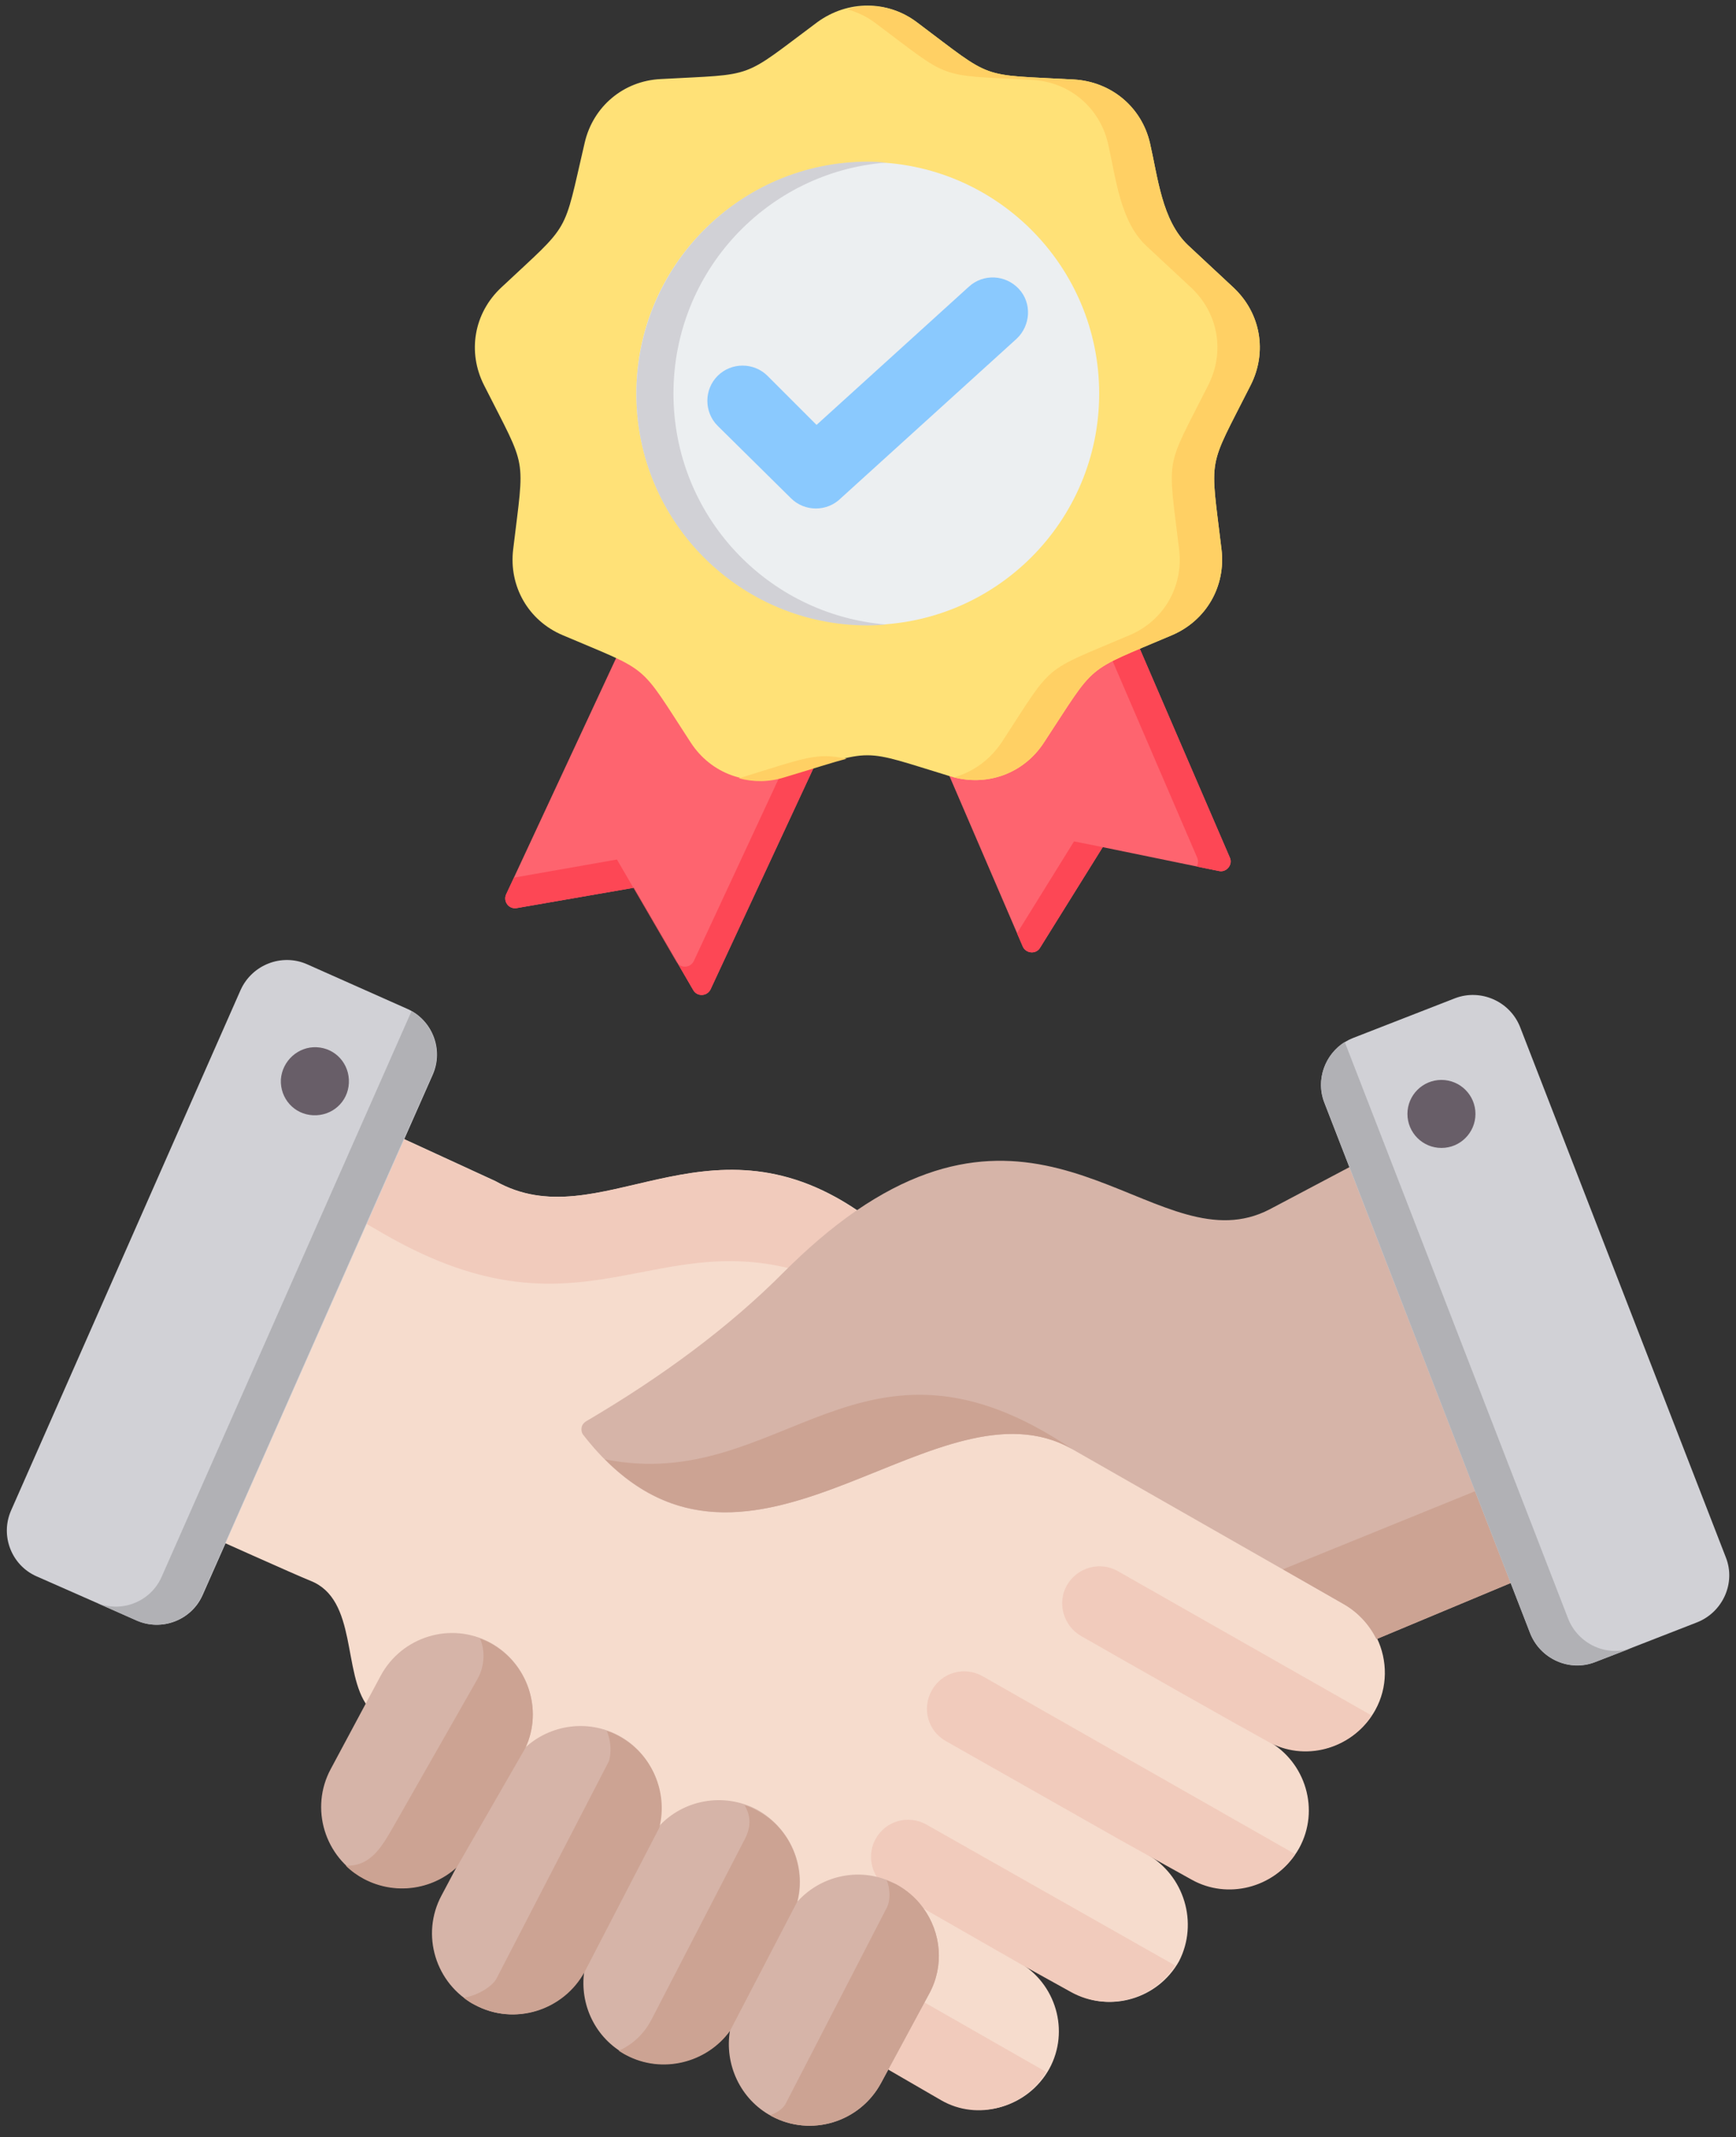 <?xml version="1.0" encoding="UTF-8"?>
<!DOCTYPE svg PUBLIC '-//W3C//DTD SVG 1.0//EN'
          'http://www.w3.org/TR/2001/REC-SVG-20010904/DTD/svg10.dtd'>
<svg height="483.9" preserveAspectRatio="xMidYMid meet" version="1.0" viewBox="59.5 14.7 393.1 483.9" width="393.1" xmlns="http://www.w3.org/2000/svg" xmlns:xlink="http://www.w3.org/1999/xlink" zoomAndPan="magnify"
><rect x="59.5" y="14.7" width="393.1" height="483.9" fill="#333333" stroke="none"/><g clip-rule="evenodd" fill-rule="evenodd"
  ><g
    ><g
      ><path d="M319.2,434.5l10.3,5.6c8.6,4.7,19.4,1.6,24.2-7c4.7-8.6,1.5-19.4-7-24.2c8.5,4.8,19.5,1.5,24.2-7 c2.9-5.2,2.8-11.3,0.4-16.3l2.7-1.1l-120.4-95.8c-34.3-23.2-58.3,6.7-81.9-6.6l-31.3-14.4c-5.3-2.4-11.6-0.1-14.1,5.1l-33.6,71.5 c-1.3,2.7-1.4,5.4-0.3,8.2s2.9,4.8,5.6,6c11.2,5,28.3,12.7,31.8,14.1c10.7,4.2,7.2,20.9,13,28.5c9,11.8,10.5,20.3,18.2,24.7 l111.9,64.3c8.5,4.9,19.4,1.6,24.2-7c4.7-8.6,1.5-19.4-7-24.2l12.2,6.8c8.5,4.8,19.4,1.6,24.2-7 C330.9,450.1,327.7,439.3,319.2,434.5L319.2,434.5z" fill="#f6dccd"
      /></g
      ><g
      ><path d="M257,291.6l-3.6-2.9c-34.3-23.2-58.3,6.7-81.9-6.6l-31.3-14.4c-5.3-2.4-11.6-0.1-14.1,5.1l-7.4,15.8 c7.4-3.7,16.2-1.4,25.9,4.4c46.8,28,62.8-2.3,99.5,10.6c1.5-1.4,2.9-2.8,4.3-4.2C251.3,296.8,254.1,294.2,257,291.6L257,291.6z" fill="#f1cbbc"
      /></g
      ><g
      ><path d="M258.1,481.8l14.5,8.4c8.3,4.8,18.9,1.7,23.8-6.4l-30.3-17.3L258.1,481.8z M340.5,405.6l6.1,3.4 c8.2,4.6,18.5,1.8,23.5-5.9l-57.5-32.7c-4.1-2.3-9.2-0.8-11.5,3.2s-0.8,9.2,3.2,11.5C316.5,392.1,340.8,405.8,340.5,405.6 L340.5,405.6z M313.2,431.3l-39.5-22.4c-4.1-2.3-5.5-7.4-3.2-11.5c2.3-4.1,7.4-5.5,11.5-3.2l70.8,40.3c-5,7.6-15.3,10.3-23.4,5.8 L313.2,431.3z M258.5,440.3c-2-2.6-2.4-6.3-0.7-9.3c2.3-4.1,7.4-5.5,11.5-3.2l56.3,31.9c-5,7.8-15.3,10.6-23.6,6l-11-6.1 l-27.6-15.8C261.4,442.7,259.8,442.2,258.5,440.3L258.5,440.3z" fill="#f1cbbc"
      /></g
      ><g
      ><path d="M114,238.8L62,356.7c-2.5,5.7,0.1,12.4,5.8,14.9l22.7,10c5.7,2.5,12.4-0.1,14.9-5.8L157.5,258 c2.5-5.7-0.1-12.4-5.8-14.9L129,233C123.3,230.5,116.6,233.1,114,238.8L114,238.8z" fill="#d1d1d6"
      /></g
      ><g
      ><path d="M96.1,371.7c-2.5,5.7-9.2,8.3-14.9,5.8l9.2,4.1c5.7,2.5,12.4-0.1,14.9-5.8c17.4-39.3,34.7-78.6,52.1-117.8 c2.4-5.3,0.2-11.6-4.7-14.4C133.8,286.3,115,329,96.1,371.7z" fill="#b1b1b5"
      /></g
      ><g
      ><path d="M131.2,251.8c4.3,0.2,7.5,3.8,7.3,8.1c-0.2,4.3-3.8,7.5-8.1,7.3s-7.5-3.8-7.3-8.1 C123.4,254.9,127,251.6,131.2,251.8z" fill="#685e68"
      /></g
      ><g
      ><path d="M240.1,445.2c5.5-6.1,14.7-8,22.3-3.9c2.4,1.3,4.5,3.1,6.1,5.3c4.2,5.7,4.8,13.3,1.4,19.5L259,486.3 c-4.8,8.9-15.9,12.3-24.8,7.5c-7.1-3.8-10.7-11.8-9.4-19.4c-5.3,7.3-15.4,9.8-23.5,5.5c-7-3.7-10.6-11.4-9.5-18.9 c-4.8,8.9-15.9,12.4-24.8,7.6c-8.9-4.8-12.3-15.9-7.5-24.8l3.4-6.4c-5.6,5.1-14,6.3-21,2.6c-8.9-4.8-12.3-15.9-7.5-24.8l11.3-21.1 c4.8-8.9,15.9-12.3,24.8-7.5c8.5,4.6,12,15.1,8,23.7c5.6-5.1,14-6.4,21-2.7c7.6,4,11.1,12.7,9.1,20.7c5.5-6.1,14.7-7.9,22.3-3.9 C238.5,428.6,242.1,437.3,240.1,445.2L240.1,445.2z" fill="#d6b4a8"
      /></g
      ><g
      ><path d="M162.9,437.5c-5.6,5.1-14,6.3-21,2.6c-1.5-0.8-2.9-1.8-4.1-3c5.6,0.2,8.1-4.2,10.7-8.7l19.2-33.7 c1.5-2.7,1.7-6.3,0.5-9c0.8,0.3,1.6,0.6,2.3,1c8.5,4.6,12,15.1,8,23.7L162.9,437.5z M191.9,461.1l16.9-32.6c2-8-1.6-16.6-9.1-20.7 c-0.9-0.5-1.8-0.9-2.8-1.2c1.4,3.3,0.7,6.5,0.4,7l-25.4,49.1c-0.9,1.7-4.2,3.8-7.4,4.3c0.8,0.6,1.6,1.2,2.5,1.6 C176.1,473.5,187.2,469.8,191.9,461.1L191.9,461.1z M260.3,440.4c0.7,0.3,1.4,0.6,2.1,0.9c2.4,1.3,4.5,3.1,6.1,5.3 c4.2,5.7,4.8,13.3,1.4,19.5L259,486.3c-4.8,8.9-15.9,12.3-24.8,7.5c-0.1-0.1-0.2-0.1-0.3-0.2c1.9-0.7,3.1-1.7,3.6-2.8l22.6-43.8 C261.1,445.4,261.2,442.7,260.3,440.4L260.3,440.4z M224.8,474.5c-5.3,7.3-15.4,9.8-23.5,5.5c-0.6-0.3-1.2-0.7-1.7-1 c3.1-1.4,5.7-3.7,7.5-7.2l21.1-40.8c1.5-2.9,1.2-5.4-0.1-7.6c1,0.3,1.9,0.7,2.8,1.2c7.6,4,11.1,12.7,9.1,20.7L224.8,474.5z" fill="#cca393"
      /></g
      ><g
      ><path d="M302.3,342.8l61.5,35.1c3.3,1.9,5.8,4.7,7.4,7.9l34.7-14.5c5.3-2.2,7.9-8.3,5.8-13.6l-29-74.7 c-1.1-2.9-3.3-5-6.2-6.1c-3-1.1-5.9-0.9-8.7,0.6L347,288.5c-24.8,12.9-48.7-30.5-93.6,0.3c-5.8,4-11.3,8.8-16.3,13.8 c-12.5,12.6-27.7,23.8-44.9,33.9c-0.5,0.3-0.9,0.8-1,1.4c-0.1,0.6,0,1.2,0.4,1.7C227.3,385.4,270.7,324.8,302.3,342.8L302.3,342.8 z" fill="#d6b4a8"
      /></g
      ><g
      ><path d="M350,370l13.8,7.9c3.3,1.9,5.8,4.7,7.4,7.9l34.7-14.5c5.3-2.2,7.9-8.3,5.8-13.6l-8.5-21.9 c0.4,7-1.2,13.1-8.4,16L350,370z M196.5,345.1c34.7,35,75.6-19.5,105.8-2.3C254.4,310.4,236.6,353.1,196.5,345.1L196.5,345.1z" fill="#cca393"
      /></g
      ><g
      ><path d="M403.7,247.2l46.6,120.1c2.3,5.8-0.7,12.4-6.5,14.7l-23.1,9c-5.8,2.3-12.4-0.7-14.7-6.5l-46.6-120.1 c-2.3-5.8,0.7-12.4,6.5-14.7l23.1-9C394.8,238.5,401.4,241.4,403.7,247.2L403.7,247.2z" fill="#d1d1d6"
      /></g
      ><g
      ><path d="M364,250.6c-4.5,2.8-6.6,8.6-4.6,13.7L406,384.5c2.3,5.8,8.8,8.7,14.7,6.5l8.6-3.3l0,0 c-5.8,2.3-12.4-0.7-14.7-6.5C397.7,337.6,380.9,294.1,364,250.6z" fill="#b1b1b5"
      /></g
      ><g
      ><circle cx="385.9" cy="266.9" fill="#685e68" r="7.7"
      /></g
    ></g
    ><g
    ><g
      ><path d="M310.1,144.2l-40.9,33.9l21.9,50.9c0.7,1.6,3,1.8,3.9,0.3l14.2-22.8l26.3,5.4c1.7,0.4,3.2-1.4,2.5-3 L310.1,144.2z" fill="#fe646f"
      /></g
      ><g
      ><path d="M310.1,144.2l-5.4,4.5l25.9,60.2c0.3,0.7,0.2,1.4-0.1,2l5,1c1.7,0.4,3.2-1.4,2.5-3L310.1,144.2z M289.8,226 l12.9-20.8l6.5,1.3l-14.2,22.8c-0.9,1.5-3.2,1.3-3.9-0.3L289.8,226z" fill="#fd4755"
      /></g
      ><g
      ><path d="M249.8,175.5l-29.4,63.2c-0.8,1.6-3,1.7-3.9,0.2L203,215.7l-26.5,4.6c-1.8,0.3-3.1-1.5-2.4-3.1l29.1-62.5 L249.8,175.5z" fill="#fe646f"
      /></g
      ><g
      ><path d="M249.8,175.5l-29.4,63.2c-0.8,1.6-3,1.7-3.9,0.2L203,215.7l-26.5,4.6c-1.8,0.3-3.1-1.5-2.4-3.1l1.8-3.8 l23.3-4.1l13.5,23.2c0.9,1.5,3.1,1.4,3.9-0.2l27.6-59.3L249.8,175.5z" fill="#fd4755"
      /></g
      ><g
      ><path d="M267.2,19.8c17.6,13.2,13.6,11.7,35.5,12.9c8.4,0.5,15.3,6.2,17.2,14.4c1.8,7.8,2.7,17.5,8.6,23.1l10.3,9.6 c6.2,5.8,7.7,14.6,3.9,22.1c-9.9,19.6-9.2,15.4-6.6,37.2c1,8.4-3.5,16.1-11.2,19.4c-20.2,8.6-16.9,5.9-29,24.3 c-4.6,7.1-13,10.1-21.1,7.7c-21-6.4-16.8-6.4-37.8,0c-8.1,2.4-16.5-0.6-21.1-7.7c-12-18.4-8.8-15.7-29-24.3 c-7.8-3.3-12.2-11.1-11.2-19.4c2.6-21.8,3.3-17.6-6.6-37.2c-3.8-7.5-2.3-16.3,3.9-22.1c16-15,13.9-11.4,18.9-32.8 c1.9-8.2,8.8-14,17.2-14.4c21.9-1.2,17.9,0.2,35.5-12.9C251.5,14.7,260.5,14.7,267.2,19.8L267.2,19.8z" fill="#ffe177"
      /></g
      ><g
      ><path d="M267.2,19.8c17.6,13.2,13.6,11.7,35.5,12.9c8.4,0.5,15.3,6.2,17.2,14.4c1.8,7.8,2.7,17.5,8.6,23.1l10.3,9.6 c6.2,5.8,7.7,14.6,3.9,22.1c-9.9,19.6-9.2,15.4-6.6,37.2c1,8.4-3.5,16.1-11.2,19.4c-20.2,8.6-16.9,5.9-29,24.3 c-4.5,6.9-12.5,9.9-20.4,7.9c4.3-1.2,8.1-3.9,10.8-7.9c12-18.4,8.8-15.7,29-24.3c7.8-3.3,12.2-11.1,11.2-19.4 c-2.6-21.8-3.3-17.6,6.6-37.2c3.8-7.5,2.3-16.3-3.9-22.1L319,70.3c-5.9-5.6-6.8-15.3-8.6-23.1c-1.9-8.2-8.8-14-17.2-14.4 c-21.9-1.2-18,0.2-35.5-12.9c-2-1.5-4.2-2.5-6.4-3.1C256.6,15.2,262.5,16.2,267.2,19.8L267.2,19.8z M251.2,186.5 c-6.8-1.5-9.4-0.2-23.7,4.2c-0.2,0.1-0.5,0.1-0.7,0.2c3.3,0.9,6.8,0.9,10.3-0.2C243.8,188.7,248,187.3,251.2,186.5z" fill="#ffd064"
      /></g
      ><g
      ><circle cx="256" cy="103.8" fill="#eceff1" r="52.4"
      /></g
      ><g
      ><path d="M256,51.3c1.4,0,2.8,0.1,4.2,0.2c-27,2.1-48.2,24.7-48.2,52.3s21.2,50.1,48.2,52.3c-1.4,0.1-2.8,0.2-4.2,0.2 c-29,0-52.4-23.5-52.4-52.4S227,51.3,256,51.3z" fill="#d1d1d6"
      /></g
      ><g
      ><path d="M222,111.1c-3.1-3.1-3.1-8.2,0-11.3c3.1-3.1,8.2-3.1,11.3,0l11.1,11.1l34.5-31.3c3.3-3,8.3-2.7,11.3,0.5 s2.7,8.3-0.5,11.3l-39.8,36.1l0,0c-3.1,3.1-8.2,3.1-11.3,0L222,111.1z" fill="#8ac9fe"
      /></g
    ></g
  ></g
></svg
>
